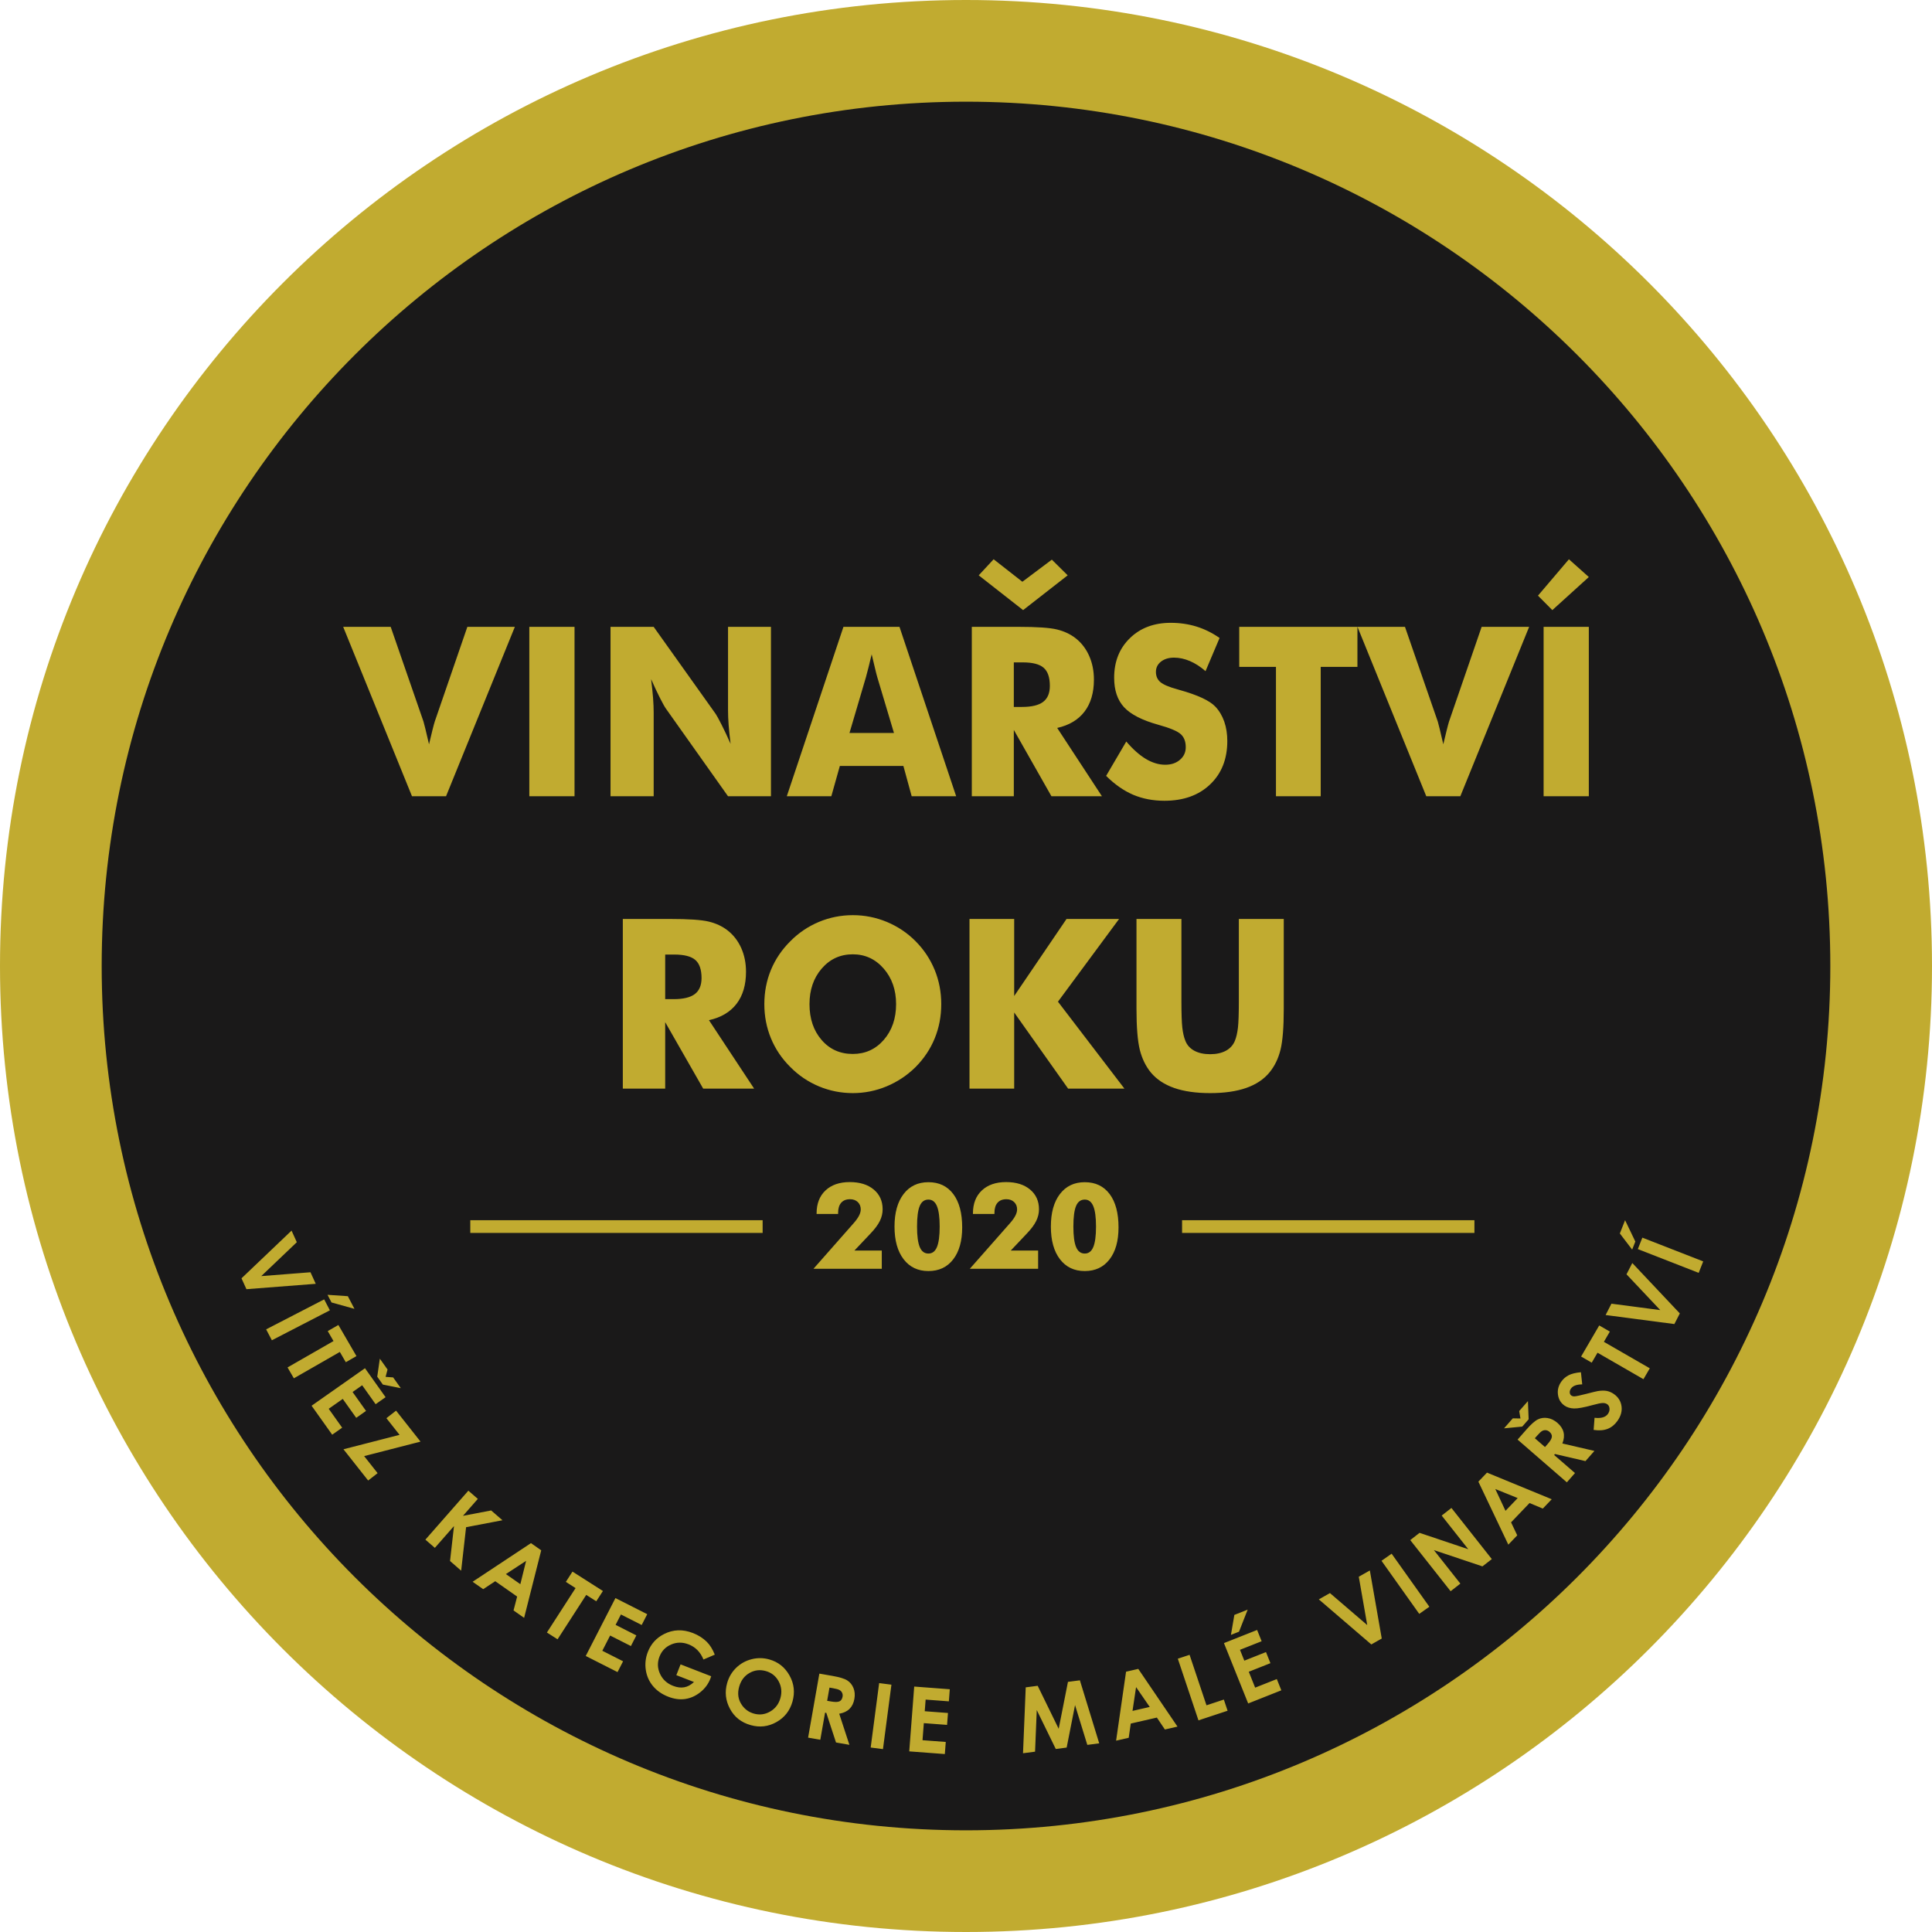 <?xml version="1.0" encoding="UTF-8"?>
<svg width="152px" height="152px" viewBox="0 0 152 152" version="1.1" xmlns="http://www.w3.org/2000/svg" xmlns:xlink="http://www.w3.org/1999/xlink">
    <title>vinařství roku_kruh01</title>
    <g id="Page-1" stroke="none" stroke-width="1" fill="none" fill-rule="evenodd">
        <g id="vinařství-roku_kruh01">
            <path d="M76,0 C117.974,0 152,34.026 152,76 C152,117.974 117.974,152 76,152 C34.026,152 0,117.974 0,76 C0,34.026 34.026,0 76,0" id="Fill-1" fill="#C1AB30"></path>
            <path d="M76,8 C113.555,8 144,38.445 144,76 C144,113.555 113.555,144 76,144 C38.445,144 8,113.555 8,76 C8,38.445 38.445,8 76,8" id="Fill-2" fill="#1A1919"></path>
            <path d="M32.414,62.646 L27,49.317 L30.738,49.317 L33.32,56.774 C33.344,56.851 33.392,57.041 33.467,57.342 C33.54,57.644 33.636,58.047 33.753,58.557 C33.847,58.15 33.934,57.783 34.018,57.457 C34.099,57.128 34.163,56.901 34.202,56.774 L36.769,49.317 L40.506,49.317 L35.092,62.646 L32.414,62.646 Z M41.644,62.646 L41.644,49.317 L45.201,49.317 L45.201,62.646 L41.644,62.646 Z M48.033,62.646 L48.033,49.317 L51.428,49.317 L56.309,56.171 C56.402,56.311 56.556,56.593 56.77,57.016 C56.986,57.436 57.221,57.939 57.48,58.523 C57.411,57.97 57.359,57.479 57.326,57.047 C57.293,56.615 57.278,56.233 57.278,55.901 L57.278,49.317 L60.655,49.317 L60.655,62.646 L57.278,62.646 L52.4,55.764 C52.298,55.624 52.141,55.341 51.927,54.922 C51.711,54.499 51.479,54.002 51.226,53.431 C51.295,53.99 51.347,54.484 51.38,54.916 C51.413,55.348 51.428,55.73 51.428,56.062 L51.428,62.646 L48.033,62.646 Z M66.833,57.668 L70.333,57.668 L69.018,53.269 C68.979,53.135 68.922,52.921 68.853,52.623 C68.78,52.324 68.69,51.942 68.579,51.476 C68.503,51.803 68.428,52.116 68.353,52.415 C68.281,52.71 68.206,52.996 68.13,53.269 L66.833,57.668 Z M61.901,62.646 L66.358,49.317 L70.767,49.317 L75.227,62.646 L71.727,62.646 L71.074,60.26 L66.075,60.26 L65.404,62.646 L61.901,62.646 Z M76.457,62.646 L76.457,49.317 L80.141,49.317 C81.579,49.317 82.585,49.385 83.15,49.522 C83.716,49.659 84.207,49.889 84.619,50.209 C85.083,50.572 85.441,51.038 85.69,51.601 C85.94,52.166 86.064,52.787 86.064,53.468 C86.064,54.499 85.817,55.338 85.326,55.984 C84.833,56.631 84.117,57.059 83.175,57.271 L86.696,62.646 L82.723,62.646 L79.762,57.426 L79.762,62.646 L76.457,62.646 Z M79.762,55.618 L80.412,55.618 C81.17,55.618 81.724,55.484 82.073,55.217 C82.422,54.95 82.597,54.53 82.597,53.962 C82.597,53.294 82.434,52.818 82.109,52.536 C81.781,52.253 81.236,52.113 80.466,52.113 L79.762,52.113 L79.762,55.618 Z M88.61,58.339 C89.133,58.952 89.648,59.408 90.157,59.713 C90.665,60.014 91.171,60.166 91.676,60.166 C92.146,60.166 92.534,60.036 92.835,59.775 C93.139,59.514 93.289,59.185 93.289,58.784 C93.289,58.343 93.16,58.001 92.898,57.762 C92.636,57.522 92.046,57.274 91.126,57.019 C89.862,56.668 88.965,56.208 88.441,55.646 C87.917,55.08 87.656,54.307 87.656,53.325 C87.656,52.048 88.068,51.01 88.896,50.206 C89.72,49.401 90.794,49 92.11,49 C92.823,49 93.497,49.099 94.135,49.295 C94.773,49.494 95.378,49.792 95.95,50.193 L94.845,52.803 C94.445,52.452 94.036,52.188 93.614,52.008 C93.196,51.83 92.781,51.74 92.368,51.74 C91.947,51.74 91.604,51.846 91.339,52.054 C91.074,52.262 90.942,52.533 90.942,52.859 C90.942,53.191 91.056,53.459 91.288,53.661 C91.52,53.859 91.968,54.052 92.63,54.232 L92.79,54.279 C94.225,54.679 95.17,55.118 95.622,55.599 C95.929,55.925 96.16,56.32 96.32,56.777 C96.479,57.236 96.558,57.743 96.558,58.302 C96.558,59.716 96.109,60.853 95.209,61.711 C94.31,62.571 93.109,63 91.61,63 C90.71,63 89.892,62.841 89.151,62.528 C88.414,62.211 87.704,61.717 87.024,61.042 L88.61,58.339 Z M100.386,62.646 L100.386,52.467 L97.497,52.467 L97.497,49.317 L106.796,49.317 L106.796,52.467 L103.907,52.467 L103.907,62.646 L100.386,62.646 Z M112.213,62.646 L106.799,49.317 L110.536,49.317 L113.119,56.774 C113.143,56.851 113.191,57.041 113.266,57.342 C113.338,57.644 113.435,58.047 113.552,58.557 C113.645,58.15 113.733,57.783 113.817,57.457 C113.898,57.128 113.961,56.901 114,56.774 L116.568,49.317 L120.305,49.317 L114.891,62.646 L112.213,62.646 Z M121.443,62.646 L121.443,49.317 L125,49.317 L125,62.646 L121.443,62.646 Z" id="Fill-3" fill="#C1AB30"></path>
            <path d="M49,85.645 L49,72.299 L52.716,72.299 C54.168,72.299 55.182,72.367 55.753,72.504 C56.324,72.641 56.819,72.871 57.235,73.192 C57.702,73.556 58.063,74.022 58.316,74.586 C58.568,75.152 58.692,75.774 58.692,76.455 C58.692,77.488 58.443,78.328 57.948,78.975 C57.45,79.622 56.728,80.052 55.777,80.263 L59.33,85.645 L55.322,85.645 L52.334,80.419 L52.334,85.645 L49,85.645 Z M52.334,78.608 L52.99,78.608 C53.755,78.608 54.314,78.474 54.666,78.207 C55.018,77.939 55.194,77.519 55.194,76.95 C55.194,76.281 55.03,75.805 54.702,75.522 C54.371,75.239 53.822,75.099 53.044,75.099 L52.334,75.099 L52.334,78.608 Z M74.053,79 C74.053,79.961 73.88,80.861 73.537,81.697 C73.193,82.537 72.692,83.287 72.034,83.95 C71.369,84.606 70.61,85.11 69.756,85.468 C68.903,85.823 68.017,86 67.1,86 C66.167,86 65.275,85.823 64.425,85.468 C63.574,85.11 62.828,84.606 62.181,83.95 C61.51,83.287 61.003,82.534 60.654,81.688 C60.307,80.845 60.134,79.949 60.134,79 C60.134,78.045 60.307,77.149 60.654,76.306 C61.003,75.466 61.51,74.713 62.181,74.05 C62.828,73.394 63.574,72.89 64.425,72.532 C65.275,72.177 66.167,72 67.1,72 C68.023,72 68.915,72.177 69.772,72.532 C70.628,72.89 71.381,73.394 72.034,74.05 C72.686,74.707 73.184,75.456 73.534,76.303 C73.88,77.146 74.053,78.045 74.053,79 Z M67.094,82.92 C68.077,82.92 68.891,82.55 69.535,81.809 C70.178,81.066 70.5,80.129 70.5,79 C70.5,77.883 70.175,76.95 69.523,76.2 C68.87,75.453 68.059,75.08 67.094,75.08 C66.11,75.08 65.296,75.453 64.652,76.197 C64.009,76.94 63.687,77.877 63.687,79 C63.687,80.142 64.002,81.081 64.637,81.816 C65.272,82.553 66.091,82.92 67.094,82.92 Z M76.275,85.645 L76.275,72.299 L79.791,72.299 L79.791,78.362 L83.909,72.299 L88.044,72.299 L83.235,78.807 L88.463,85.645 L84.033,85.645 L79.791,79.657 L79.791,85.645 L76.275,85.645 Z M89.413,72.299 L92.948,72.299 L92.948,78.792 C92.948,79.744 92.972,80.431 93.018,80.845 C93.066,81.262 93.145,81.61 93.261,81.89 C93.394,82.23 93.634,82.491 93.971,82.671 C94.308,82.849 94.721,82.939 95.207,82.939 C95.693,82.939 96.102,82.849 96.44,82.671 C96.773,82.491 97.013,82.23 97.153,81.89 C97.268,81.61 97.347,81.262 97.396,80.845 C97.442,80.431 97.466,79.744 97.466,78.792 L97.466,77.88 L97.466,72.299 L101,72.299 L101,79.355 C101,80.82 100.915,81.9 100.742,82.597 C100.569,83.29 100.28,83.885 99.871,84.379 C99.427,84.917 98.817,85.325 98.04,85.596 C97.262,85.866 96.321,86 95.213,86 C94.095,86 93.154,85.866 92.38,85.596 C91.606,85.325 90.992,84.917 90.543,84.379 C90.139,83.885 89.851,83.29 89.675,82.597 C89.502,81.9 89.413,80.82 89.413,79.355 L89.413,77.97 L89.413,72.299 Z" id="Fill-4" fill="#C1AB30"></path>
            <path d="M69.374,99.821 L64,99.821 L67.159,96.237 C67.351,96.019 67.492,95.822 67.583,95.645 C67.673,95.469 67.719,95.303 67.719,95.151 C67.719,94.914 67.642,94.722 67.487,94.572 C67.331,94.423 67.127,94.349 66.875,94.349 C66.573,94.349 66.342,94.442 66.181,94.626 C66.019,94.81 65.938,95.077 65.938,95.426 L65.938,95.509 L64.246,95.509 L64.246,95.464 C64.246,94.7 64.479,94.097 64.945,93.659 C65.412,93.22 66.048,93 66.855,93 C67.644,93 68.272,93.195 68.74,93.585 C69.207,93.975 69.441,94.494 69.441,95.141 C69.441,95.457 69.368,95.764 69.22,96.064 C69.072,96.363 68.83,96.69 68.489,97.047 L67.221,98.387 L69.374,98.387 L69.374,99.821 Z M75.7,96.565 C75.7,97.634 75.464,98.473 74.991,99.083 C74.519,99.695 73.87,100 73.043,100 C72.216,100 71.565,99.689 71.09,99.068 C70.614,98.445 70.376,97.59 70.376,96.5 C70.376,95.413 70.614,94.56 71.09,93.94 C71.565,93.319 72.216,93.009 73.043,93.009 C73.883,93.009 74.535,93.321 75.001,93.942 C75.467,94.564 75.7,95.437 75.7,96.565 Z M72.148,96.5 C72.148,97.237 72.22,97.775 72.362,98.113 C72.505,98.453 72.731,98.623 73.043,98.623 C73.348,98.623 73.571,98.453 73.714,98.112 C73.856,97.77 73.929,97.234 73.929,96.5 C73.929,95.772 73.856,95.237 73.714,94.893 C73.571,94.549 73.348,94.377 73.043,94.377 C72.728,94.377 72.5,94.545 72.359,94.882 C72.218,95.217 72.148,95.758 72.148,96.5 Z M81.674,99.821 L76.3,99.821 L79.459,96.237 C79.651,96.019 79.792,95.822 79.883,95.645 C79.974,95.469 80.02,95.303 80.02,95.151 C80.02,94.914 79.943,94.722 79.787,94.572 C79.631,94.423 79.428,94.349 79.175,94.349 C78.873,94.349 78.642,94.442 78.481,94.626 C78.319,94.81 78.238,95.077 78.238,95.426 L78.238,95.509 L76.546,95.509 L76.546,95.464 C76.546,94.7 76.779,94.097 77.245,93.659 C77.712,93.22 78.349,93 79.155,93 C79.944,93 80.572,93.195 81.04,93.585 C81.507,93.975 81.742,94.494 81.742,95.141 C81.742,95.457 81.668,95.764 81.52,96.064 C81.373,96.363 81.13,96.69 80.789,97.047 L79.521,98.387 L81.674,98.387 L81.674,99.821 Z M88,96.565 C88,97.634 87.764,98.473 87.291,99.083 C86.819,99.695 86.17,100 85.343,100 C84.517,100 83.865,99.689 83.39,99.068 C82.914,98.445 82.677,97.59 82.677,96.5 C82.677,95.413 82.914,94.56 83.39,93.94 C83.865,93.319 84.517,93.009 85.343,93.009 C86.183,93.009 86.835,93.321 87.301,93.942 C87.767,94.564 88,95.437 88,96.565 Z M84.448,96.5 C84.448,97.237 84.52,97.775 84.662,98.113 C84.805,98.453 85.031,98.623 85.343,98.623 C85.648,98.623 85.871,98.453 86.014,98.112 C86.157,97.77 86.229,97.234 86.229,96.5 C86.229,95.772 86.157,95.237 86.014,94.893 C85.871,94.549 85.648,94.377 85.343,94.377 C85.028,94.377 84.8,94.545 84.659,94.882 C84.518,95.217 84.448,95.758 84.448,96.5 L84.448,96.5 Z" id="Fill-5" fill="#C1AB30"></path>
            <polygon id="Fill-6" fill="#C1AB30" points="82.754 44.03 80.435 45.77 78.174 44 77 45.264 80.493 48 84 45.264"></polygon>
            <polygon id="Fill-7" fill="#C1AB30" points="121 46.862 122.13 48 125 45.398 123.435 44"></polygon>
            <polygon id="Fill-8" fill="#C1AB30" points="60 96 37 96 37 97 60 97"></polygon>
            <polygon id="Fill-9" fill="#C1AB30" points="116 96 93 96 93 97 116 97"></polygon>
            <path d="M22.938,96.818 L23.352,97.73 L20.555,100.397 L24.427,100.095 L24.841,101.003 L19.389,101.427 L19,100.572 L22.938,96.818 Z M25.504,102.229 L25.953,103.089 L21.389,105.446 L20.939,104.587 L25.504,102.229 Z M27.366,101.978 L27.886,102.973 L26.083,102.472 L25.767,101.869 L27.366,101.978 Z M26.622,104.243 L28.044,106.691 L27.206,107.172 L26.737,106.364 L23.12,108.439 L22.622,107.582 L26.239,105.507 L25.785,104.723 L26.622,104.243 Z M28.715,107.645 L30.336,109.924 L29.552,110.475 L28.494,108.986 L27.739,109.516 L28.798,111.005 L28.026,111.548 L26.967,110.059 L25.861,110.836 L26.92,112.324 L26.136,112.875 L24.515,110.596 L28.715,107.645 Z M29.883,106.894 L30.489,107.746 L30.337,108.325 L30.931,108.368 L31.533,109.214 L30.122,108.932 L29.68,108.31 L29.883,106.894 Z M31.161,110.982 L33.085,113.419 L28.649,114.559 L29.708,115.9 L28.964,116.48 L27.022,114.021 L31.436,112.887 L30.401,111.576 L31.161,110.982 Z M36.848,117.279 L37.593,117.925 L36.424,119.258 L38.642,118.835 L39.532,119.606 L36.669,120.152 L36.282,123.573 L35.407,122.814 L35.718,120.062 L34.212,121.778 L33.467,121.132 L36.848,117.279 Z M41.774,121.406 L42.58,121.971 L41.235,127.284 L40.403,126.701 L40.686,125.61 L38.962,124.402 L38.015,125.028 L37.183,124.445 L41.774,121.406 Z M41.391,122.8 L39.801,123.84 L40.938,124.636 L41.391,122.8 Z M45.04,123.646 L47.434,125.172 L46.911,125.981 L46.122,125.478 L43.867,128.972 L43.028,128.438 L45.283,124.943 L44.518,124.455 L45.04,123.646 Z M48.419,125.729 L50.921,126.997 L50.485,127.847 L48.851,127.019 L48.432,127.837 L50.066,128.665 L49.636,129.503 L48.002,128.675 L47.387,129.874 L49.021,130.702 L48.585,131.552 L46.083,130.284 L48.419,125.729 Z M56.235,130.18 L55.345,130.562 C55.107,129.978 54.717,129.581 54.176,129.371 C53.706,129.189 53.25,129.19 52.81,129.378 C52.37,129.565 52.063,129.88 51.889,130.325 C51.709,130.783 51.72,131.236 51.925,131.684 C52.13,132.132 52.475,132.449 52.959,132.636 C53.273,132.759 53.565,132.795 53.833,132.747 C54.1,132.7 54.355,132.562 54.598,132.332 L53.211,131.794 L53.544,130.945 L55.953,131.88 L55.882,132.083 C55.718,132.499 55.454,132.852 55.09,133.141 C54.726,133.429 54.333,133.605 53.911,133.668 C53.488,133.73 53.043,133.671 52.578,133.49 C52.081,133.298 51.679,133.018 51.373,132.652 C51.067,132.285 50.879,131.86 50.807,131.375 C50.736,130.889 50.791,130.417 50.972,129.957 C51.219,129.327 51.645,128.86 52.247,128.557 C52.962,128.195 53.719,128.169 54.517,128.479 C54.934,128.641 55.294,128.868 55.598,129.163 C55.853,129.411 56.065,129.751 56.235,130.18 Z M60.524,130.556 C61.224,130.752 61.754,131.173 62.114,131.818 C62.476,132.463 62.553,133.148 62.348,133.873 C62.144,134.591 61.723,135.129 61.084,135.486 C60.447,135.844 59.773,135.924 59.064,135.725 C58.32,135.516 57.776,135.087 57.43,134.439 C57.083,133.791 57.01,133.115 57.209,132.413 C57.342,131.943 57.58,131.543 57.921,131.211 C58.262,130.882 58.665,130.657 59.131,130.539 C59.597,130.42 60.062,130.426 60.524,130.556 Z M60.249,131.47 C59.793,131.342 59.364,131.393 58.964,131.623 C58.563,131.852 58.294,132.21 58.155,132.699 C58.001,133.243 58.074,133.728 58.376,134.154 C58.61,134.488 58.923,134.709 59.317,134.819 C59.762,134.944 60.187,134.889 60.59,134.656 C60.995,134.423 61.264,134.072 61.398,133.601 C61.53,133.133 61.485,132.692 61.262,132.279 C61.039,131.867 60.701,131.597 60.249,131.47 Z M64.463,131.672 L65.488,131.85 C66.047,131.948 66.439,132.066 66.659,132.207 C66.88,132.348 67.041,132.547 67.145,132.802 C67.25,133.058 67.275,133.343 67.219,133.658 C67.161,133.989 67.032,134.252 66.834,134.447 C66.635,134.643 66.366,134.769 66.025,134.827 L66.827,137.274 L65.773,137.09 L65.01,134.76 L64.912,134.743 L64.537,136.876 L63.577,136.709 L64.463,131.672 Z M65.076,133.81 L65.382,133.863 C65.692,133.917 65.912,133.915 66.044,133.854 C66.175,133.794 66.257,133.671 66.29,133.484 C66.309,133.374 66.297,133.273 66.253,133.181 C66.21,133.089 66.143,133.017 66.051,132.965 C65.961,132.912 65.786,132.864 65.526,132.818 L65.259,132.772 L65.076,133.81 Z M69.167,132.417 L70.133,132.542 L69.467,137.612 L68.501,137.487 L69.167,132.417 Z M71.925,132.69 L74.725,132.902 L74.652,133.853 L72.824,133.715 L72.754,134.631 L74.582,134.769 L74.511,135.706 L72.682,135.568 L72.579,136.91 L74.408,137.048 L74.335,138 L71.535,137.789 L71.925,132.69 Z M80.699,132.752 L81.64,132.63 L83.292,136.012 L84.021,132.321 L84.96,132.199 L86.481,137.158 L85.544,137.279 L84.579,134.148 L83.92,137.49 L83.063,137.602 L81.567,134.539 L81.433,137.813 L80.486,137.936 L80.699,132.752 Z M88.592,131.521 L89.554,131.3 L92.639,135.84 L91.647,136.067 L91.017,135.13 L88.963,135.601 L88.801,136.72 L87.809,136.948 L88.592,131.521 Z M89.381,132.734 L89.1,134.605 L90.456,134.294 L89.381,132.734 Z M92.665,130.498 L93.59,130.192 L94.92,134.165 L96.286,133.713 L96.58,134.592 L94.289,135.349 L92.665,130.498 Z M96.295,129.271 L98.903,128.237 L99.259,129.124 L97.555,129.799 L97.897,130.652 L99.601,129.977 L99.951,130.85 L98.248,131.525 L98.749,132.775 L100.453,132.1 L100.808,132.986 L98.2,134.02 L96.295,129.271 Z M97.113,127.053 L98.161,126.638 L97.48,128.372 L96.844,128.624 L97.113,127.053 Z M103.759,125.831 L104.634,125.336 L107.567,127.853 L106.902,124.049 L107.773,123.555 L108.709,128.911 L107.889,129.376 L103.759,125.831 Z M108.69,122.795 L109.486,122.237 L112.455,126.411 L111.659,126.971 L108.69,122.795 Z M110.952,121.167 L111.682,120.597 L115.515,121.884 L113.425,119.237 L114.192,118.639 L117.368,122.661 L116.631,123.235 L112.81,121.953 L114.894,124.591 L114.127,125.189 L110.952,121.167 Z M116.311,116.569 L116.99,115.858 L122.082,117.954 L121.381,118.687 L120.336,118.251 L118.883,119.77 L119.369,120.792 L118.667,121.525 L116.311,116.569 Z M117.642,117.148 L118.445,118.863 L119.404,117.861 L117.642,117.148 Z M119.396,113.261 L120.08,112.482 C120.453,112.056 120.758,111.785 120.993,111.671 C121.229,111.556 121.484,111.521 121.757,111.565 C122.031,111.609 122.289,111.735 122.532,111.946 C122.787,112.167 122.947,112.412 123.012,112.681 C123.077,112.952 123.046,113.247 122.919,113.566 L125.441,114.151 L124.737,114.952 L122.337,114.395 L122.271,114.469 L123.913,115.892 L123.272,116.622 L119.396,113.261 Z M121.553,113.846 L121.757,113.614 C121.965,113.378 122.076,113.19 122.092,113.046 C122.108,112.904 122.045,112.77 121.901,112.645 C121.816,112.572 121.723,112.531 121.621,112.52 C121.52,112.509 121.423,112.529 121.331,112.58 C121.239,112.629 121.106,112.753 120.933,112.951 L120.754,113.154 L121.553,113.846 Z M118.33,112.374 L119.02,111.588 L119.622,111.599 L119.523,111.014 L120.209,110.233 L120.266,111.663 L119.762,112.237 L118.33,112.374 Z M124.38,107.96 L124.481,108.916 C124.046,108.919 123.752,109.028 123.599,109.241 C123.524,109.346 123.492,109.451 123.5,109.556 C123.509,109.663 123.549,109.74 123.619,109.79 C123.689,109.839 123.773,109.863 123.869,109.86 C123.999,109.854 124.317,109.786 124.824,109.656 C125.295,109.533 125.588,109.463 125.7,109.444 C125.978,109.399 126.216,109.395 126.413,109.432 C126.611,109.471 126.797,109.552 126.974,109.676 C127.318,109.92 127.517,110.238 127.573,110.633 C127.628,111.028 127.52,111.415 127.247,111.797 C127.035,112.094 126.778,112.301 126.474,112.418 C126.169,112.535 125.804,112.563 125.379,112.498 L125.451,111.544 C125.965,111.603 126.315,111.503 126.502,111.241 C126.599,111.105 126.642,110.962 126.628,110.812 C126.614,110.663 126.555,110.551 126.451,110.478 C126.357,110.411 126.236,110.379 126.09,110.382 C125.946,110.385 125.69,110.437 125.323,110.538 C124.627,110.73 124.13,110.821 123.833,110.811 C123.535,110.8 123.286,110.725 123.085,110.583 C122.794,110.377 122.623,110.091 122.573,109.725 C122.522,109.357 122.612,109.012 122.843,108.689 C122.991,108.481 123.182,108.317 123.412,108.197 C123.644,108.077 123.966,107.998 124.38,107.96 Z M124.393,106.725 L125.819,104.28 L126.656,104.762 L126.185,105.569 L129.798,107.651 L129.299,108.508 L125.686,106.425 L125.229,107.207 L124.393,106.725 Z M126.322,103.46 L126.779,102.568 L130.621,103.072 L127.965,100.256 L128.421,99.368 L132.16,103.334 L131.731,104.17 L126.322,103.46 Z M128.856,98.273 L129.212,97.372 L134,99.241 L133.644,100.142 L128.856,98.273 Z M127.441,97.044 L127.853,96 L128.66,97.68 L128.41,98.313 L127.441,97.044 Z" id="Fill-10" fill="#C1AB30"></path>
        </g>
    </g>
</svg>